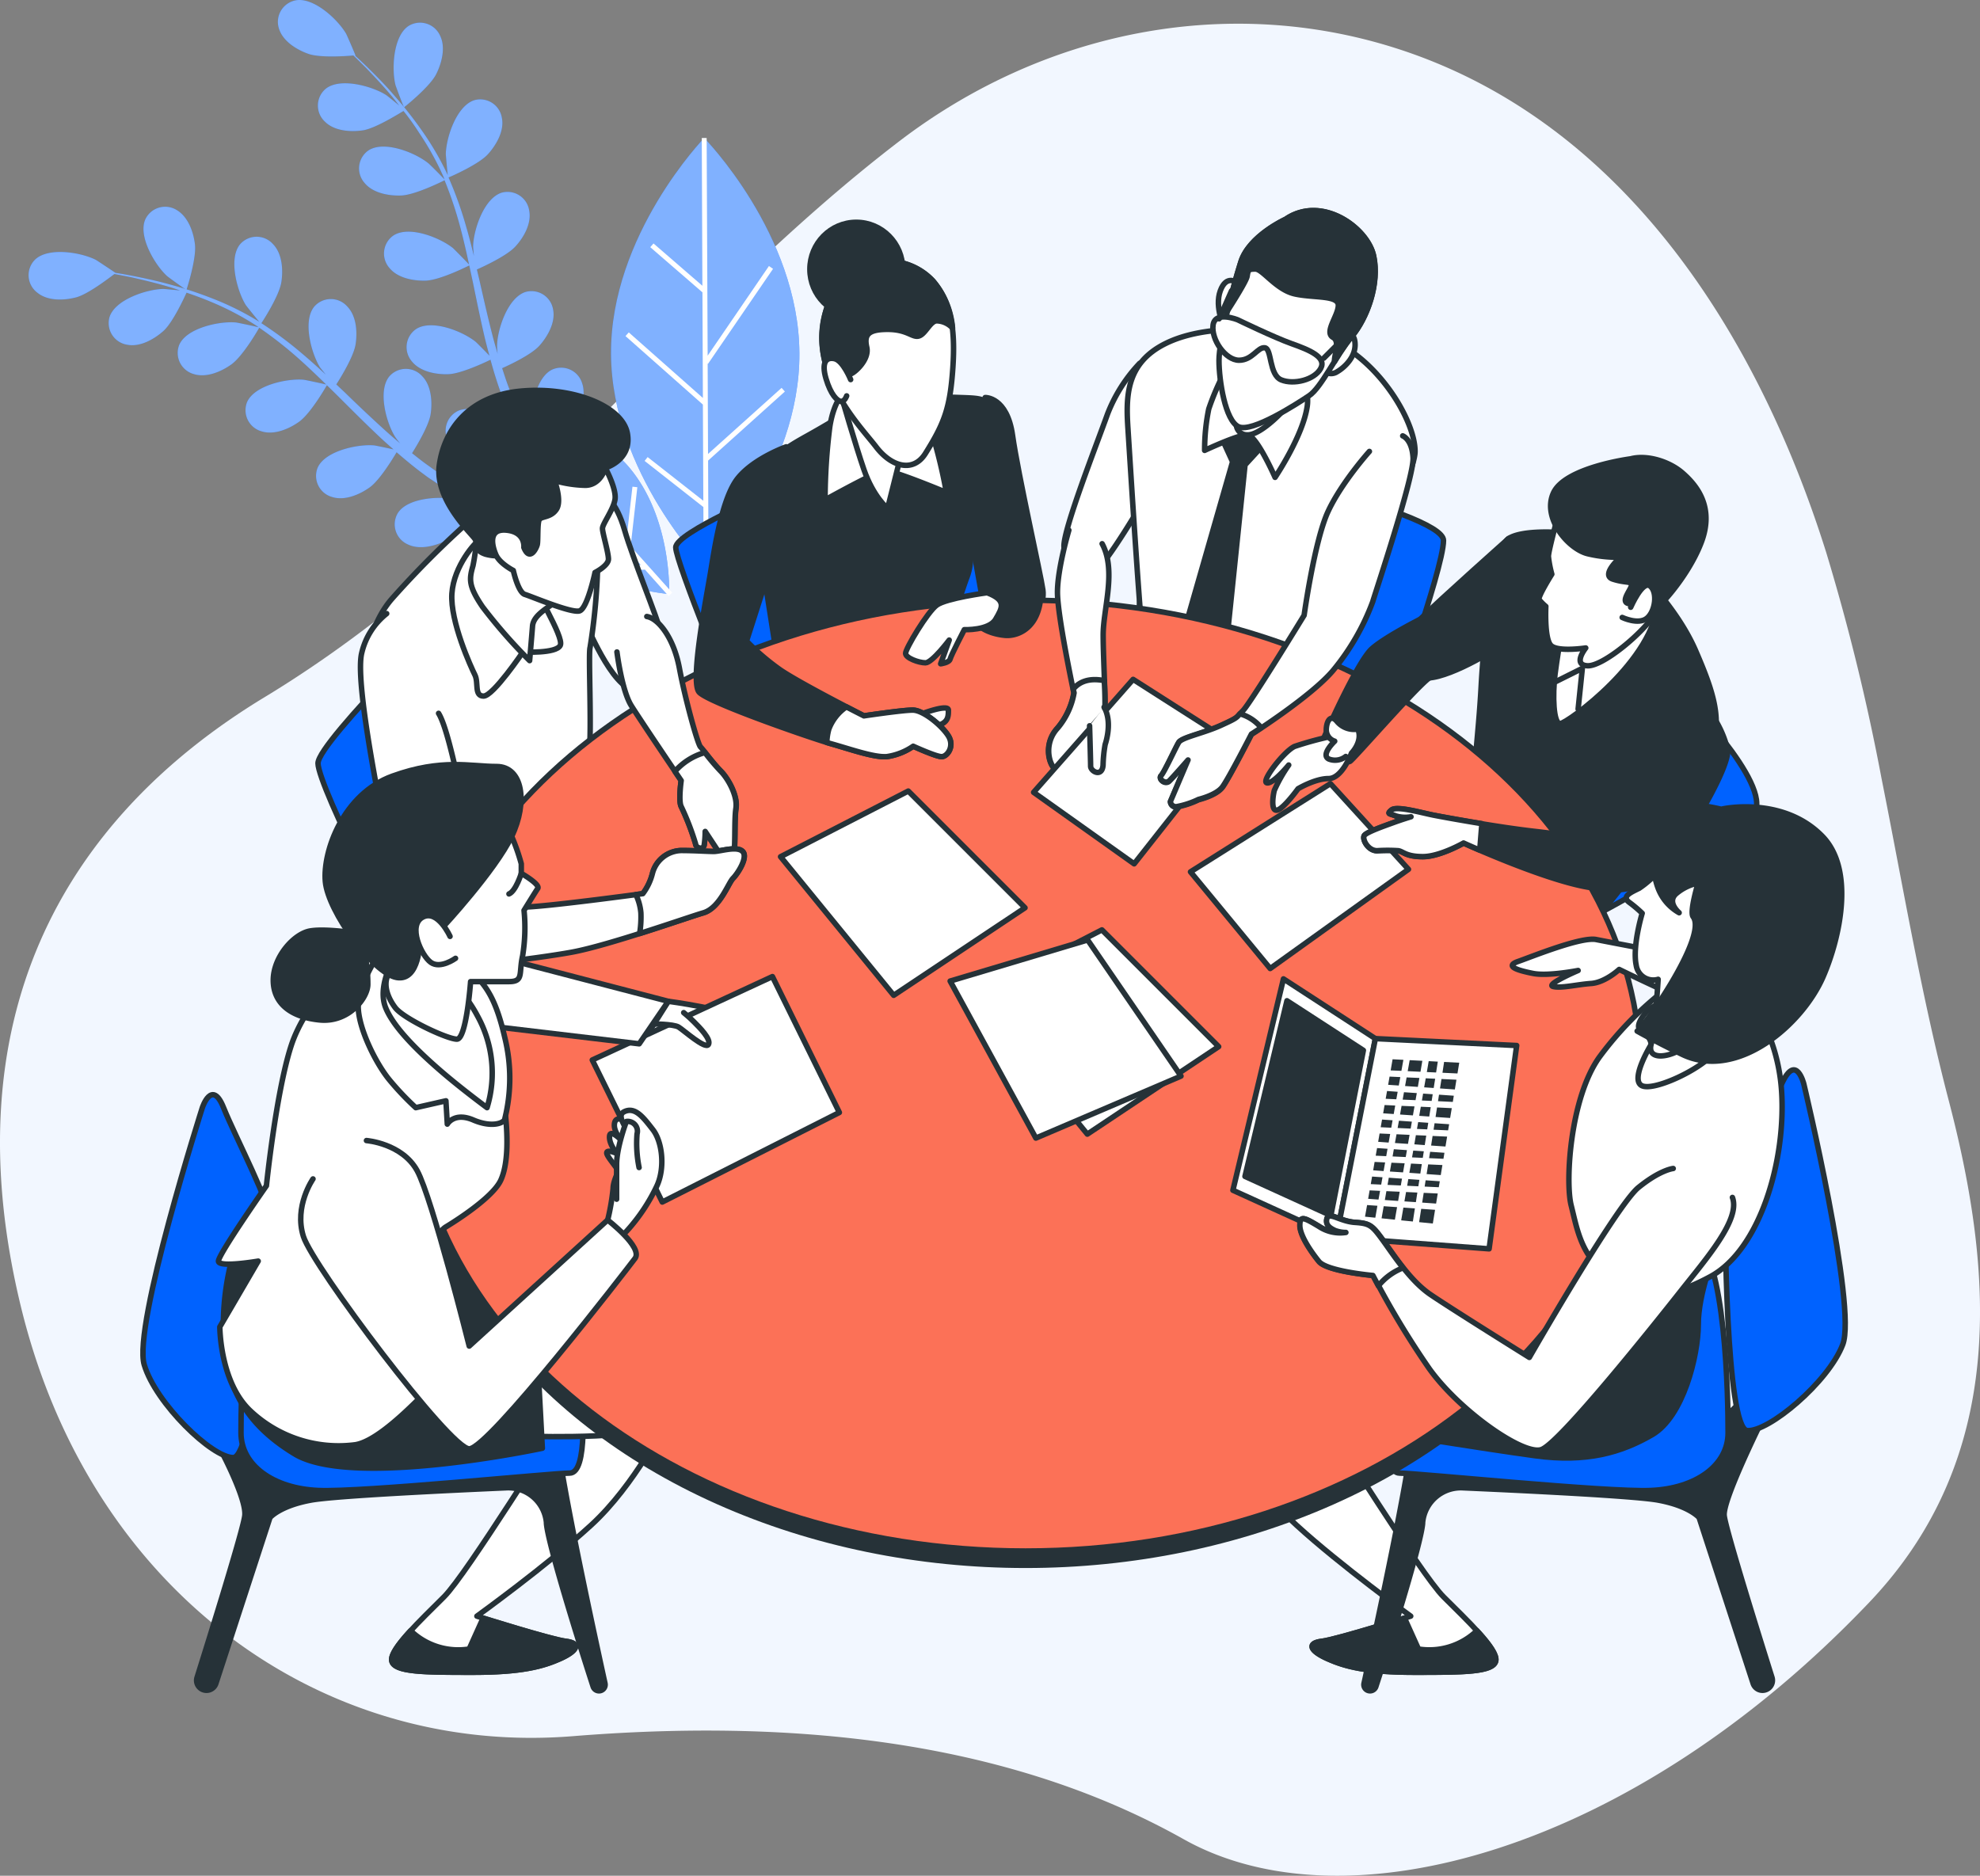 <svg xmlns="http://www.w3.org/2000/svg" width="361.236" height="342.257" viewBox="0 0 361.236 342.257">
  <rect x="0" y="0" width="361.236" height="342.257" fill="#808080" stroke="none"/>
  <g id="Meeting-bro" transform="translate(-69.084 -75.568)">
    <g id="freepik--background-simple--inject-1780">
      <path id="Tracé_112015" data-name="Tracé 112015" d="M412.35,217.58a393.717,393.717,0,0,0-10.07-41.15C390,137.28,365.6,97.66,323.67,84.34c-30.94-9.83-64.36-3-90.52,17-41,31.39-70.87,74.22-115.76,101.42C79.91,225.46,60.29,262.15,72.9,314s54.68,82.08,100.72,78.36c38.29-3.09,78.31.21,111.41,18.8,29.57,16.6,81.84,2.19,125.07-43.2,25.18-26.44,22.75-60.05,14.54-91.49C419.58,257.11,416.28,237.26,412.35,217.58Z" fill="#f2f7ff"/>
    </g>
    <g id="freepik--Plants--inject-1780">
      <path id="Tracé_112017" data-name="Tracé 112017" d="M142.8,95.15s4.68-3.69,5.87-6.06c1-2,1.76-4.87.71-7a4,4,0,0,0-5.69-1.83c-2.88,1.79-3.19,7.9-2.45,10.84C141.3,91.33,142.75,95.19,142.8,95.15Z" fill="#0062ff"/>
      <path id="Tracé_112018" data-name="Tracé 112018" d="M99.55,125.93c.19.18,3.53,2.59,3.55,2.54s1.86-5.66,1.55-8.3c-.26-2.25-1.22-5-3.28-6.25a4,4,0,0,0-5.75,1.62C94.2,118.62,97.32,123.88,99.55,125.93Z" fill="#0062ff"/>
      <path id="Tracé_112019" data-name="Tracé 112019" d="M197.56,100.75s-17.12,17.68-17,39.39,17.37,39.24,17.37,39.24,17.13-17.67,17-39.39S197.56,100.75,197.56,100.75Z" fill="#0062ff"/>
      <path id="Tracé_112020" data-name="Tracé 112020" d="M173.15,153.14a6.752,6.752,0,0,0,.62-.77c1.24-1.89,2.31-4.64,1.51-6.9a4,4,0,0,0-5.44-2.47c-2.33,1.1-3.47,4.83-3.71,7.88-.93-.21-1.77-.37-2.49-.5-.3-.69-.61-1.38-.93-2.08s-.57-1.45-.87-2.19c-.41-1.08-.77-2.22-1.14-3.36,1.35-.6,5.29-2.45,6.76-4.07s3-4.24,2.54-6.59a4,4,0,0,0-5-3.26c-3.26,1-5.17,6.78-5.23,9.81a11.115,11.115,0,0,0,.11,1.5c-.32-1.12-.66-2.24-.95-3.39-.84-3.25-1.59-6.59-2.35-9.93-.16-.69-.33-1.39-.49-2.08,1.14-.51,5.43-2.47,7-4.17s3-4.24,2.54-6.59a4,4,0,0,0-5-3.26c-3.25,1-5.16,6.78-5.23,9.81,0,.1.06.87.14,1.73-.44-1.81-.9-3.61-1.42-5.38a69.83,69.83,0,0,0-3.2-8.93c.41-.17,5.49-2.37,7.2-4.26,1.51-1.68,3-4.24,2.53-6.59a4,4,0,0,0-5-3.26c-3.25,1-5.16,6.78-5.23,9.81,0,.21.25,3,.37,4a.42.42,0,0,1,0-.1,52.54,52.54,0,0,0-4.66-8.05,72.79,72.79,0,0,0-5.15-6.54c-1.69-2-3.35-3.62-4.83-5.09-.81-.79-1.57-1.5-2.28-2.15h.07c.06,0-1.58-3.78-1.71-4-1.52-2.62-6-6.79-9.31-6.07A4,4,0,0,0,120,80.86c.74,2.28,3.26,3.81,5.39,4.55s7,.39,8.17.28c.72.7,1.49,1.45,2.32,2.29,1.45,1.5,3.07,3.21,4.71,5.18.44.53.89,1.11,1.33,1.67-.94-.79-2.26-1.84-2.4-1.93-2.55-1.62-8.45-3.26-11.05-1.1a4,4,0,0,0-.07,6c1.7,1.68,4.65,1.88,6.89,1.55s6.5-3,7.41-3.53a45.024,45.024,0,0,1,2.86,4,51.921,51.921,0,0,1,4.43,8c.07.16.12.34.19.5-.4-.47-2.78-2.87-3-3-2.36-1.9-8-4.17-10.87-2.31a4,4,0,0,0-.72,5.93c1.51,1.86,4.41,2.38,6.67,2.3,2.61-.09,7.74-2.68,7.93-2.78a71,71,0,0,1,2.9,8.7c.58,2.19,1.09,4.43,1.57,6.68-.53-.6-2.75-2.83-2.93-3-2.36-1.89-8-4.17-10.87-2.3a4,4,0,0,0-.72,5.93c1.51,1.85,4.41,2.38,6.67,2.3,2.55-.1,7.48-2.56,7.89-2.77l.66,3.08c.69,3.35,1.37,6.71,2.14,10,.27,1.14.57,2.26.87,3.38-.83-.87-2.37-2.42-2.52-2.54-2.36-1.89-8-4.17-10.87-2.3a4,4,0,0,0-.72,5.93c1.51,1.85,4.41,2.38,6.67,2.29s6.46-2.06,7.64-2.63c.51,1.86,1.06,3.69,1.69,5.47.29.76.53,1.56.85,2.27l.48,1.14L161,150s-.05,1.06.05,2.78c-2.49-1.77-6.08-3.3-8.42-2.23a4,4,0,0,0-1.61,5.75,4.12,4.12,0,0,0,.52.72,15.58,15.58,0,0,0,3.22,7.18c.13.14,1.82,1.71,2.7,2.49-.85-.47-1.7-.92-2.58-1.42-1.27-.7-2.59-1.49-3.88-2.25l-2-1.26c-.68-.41-1.28-.89-1.93-1.34-.94-.67-1.88-1.42-2.81-2.16.79-1.26,3.06-5,3.39-7.14s.15-5.18-1.52-6.89a4,4,0,0,0-6,0c-2.18,2.6-.57,8.5,1.05,11.06a11.111,11.111,0,0,0,.92,1.19c-.89-.75-1.78-1.5-2.66-2.3-2.49-2.25-5-4.62-7.44-7l-1.56-1.47c.68-1.05,3.17-5.05,3.52-7.32s.15-5.18-1.52-6.9a4,4,0,0,0-6,0c-2.18,2.6-.57,8.5,1,11.07.06.09.54.69,1.08,1.36-1.37-1.26-2.75-2.51-4.16-3.7a70.372,70.372,0,0,0-7.59-5.68c.25-.37,3.27-5,3.65-7.52.34-2.24.15-5.18-1.52-6.9a4,4,0,0,0-6,0c-2.18,2.6-.57,8.5,1,11.07.11.18,1.85,2.35,2.49,3.1l-.09-.06a51.69,51.69,0,0,0-8.33-4.15,72.719,72.719,0,0,0-7.9-2.61c-2.48-.69-4.79-1.17-6.84-1.58-1.11-.21-2.13-.39-3.08-.54h0s-3.41-2.29-3.64-2.4c-2.71-1.35-8.75-2.36-11.11.07a4,4,0,0,0,.56,6c1.87,1.49,4.82,1.38,7,.81s6-3.52,7-4.26c1,.18,2,.38,3.2.62,2,.46,4.33,1,6.78,1.73.66.19,1.35.43,2,.65-1.22-.13-2.9-.28-3.06-.28-3,.05-8.85,1.94-9.83,5.18a4,4,0,0,0,3.24,5c2.35.46,4.91-1,6.6-2.5s3.8-6.06,4.23-7c1.5.51,3,1.06,4.58,1.73a51.408,51.408,0,0,1,8.14,4.28c.14.09.29.21.43.31-.59-.17-3.9-.86-4.14-.88-3-.28-9,1-10.34,4.07a4,4,0,0,0,2.67,5.35c2.29.71,5-.45,6.84-1.77,2.12-1.52,5-6.51,5.07-6.7a72.53,72.53,0,0,1,7.22,5.66c1.69,1.5,3.35,3.1,5,4.71-.78-.2-3.86-.85-4.09-.87-3-.28-9,1-10.34,4.08a4,4,0,0,0,2.67,5.34c2.29.71,5-.45,6.84-1.77,2.07-1.48,4.82-6.25,5.05-6.65.75.73,1.5,1.46,2.24,2.2,2.43,2.42,4.85,4.85,7.32,7.17.85.81,1.72,1.57,2.59,2.34-1.17-.27-3.31-.71-3.5-.73-3-.28-9,1-10.34,4.08a4,4,0,0,0,2.67,5.34c2.28.72,5-.45,6.83-1.76s4.25-5.29,4.91-6.41c1.46,1.26,2.93,2.49,4.44,3.63.66.47,1.3,1,2,1.42l1.95,1.3c1.36.85,2.62,1.63,3.91,2.38.64.39,1.26.74,1.9,1.1-1.15-.45-3-1.12-3.15-1.17-2.94-.73-9.05-.42-10.84,2.46a4,4,0,0,0,1.83,5.69c2.15,1.05,5,.31,7-.71,2.23-1.13,5.58-5.27,6-5.78,1.56.89,3.08,1.73,4.52,2.5,3.84,2.06,7.2,3.7,9.8,4.92,8.46,7.32,20.36,8.12,20.36,8.12s.63-14.26-7.76-23.64a29.61,29.61,0,0,0-10.25-7.17Zm-15.1,13.91c.26-.59,2.29-5.12,2.43-7.67l1.4-.29a33,33,0,0,0,5.25,12.55q-2.31-1.09-5-2.44c-1.29-.67-2.67-1.39-4.08-2.15Z" fill="#0062ff"/>
      <path id="Tracé_112021" data-name="Tracé 112021" d="M235.53,150.42s-14.27.43-23,9.51-8.62,23.34-8.62,23.34,14.26-.44,23-9.51S235.53,150.42,235.53,150.42Z" fill="#0062ff"/>
      <g id="Groupe_890" data-name="Groupe 890" opacity="0.5">
        <path id="Tracé_112022" data-name="Tracé 112022" d="M142.8,95.15s4.68-3.69,5.87-6.06c1-2,1.76-4.87.71-7a4,4,0,0,0-5.69-1.83c-2.88,1.79-3.19,7.9-2.45,10.84C141.3,91.33,142.75,95.19,142.8,95.15Z" fill="#fff"/>
        <path id="Tracé_112023" data-name="Tracé 112023" d="M99.55,125.93c.19.18,3.53,2.59,3.55,2.54s1.86-5.66,1.55-8.3c-.26-2.25-1.22-5-3.28-6.25a4,4,0,0,0-5.75,1.62C94.2,118.62,97.32,123.88,99.55,125.93Z" fill="#fff"/>
        <path id="Tracé_112024" data-name="Tracé 112024" d="M197.56,100.75s-17.12,17.68-17,39.39,17.37,39.24,17.37,39.24,17.13-17.67,17-39.39S197.56,100.75,197.56,100.75Z" fill="#fff"/>
        <path id="Tracé_112025" data-name="Tracé 112025" d="M173.15,153.14a6.752,6.752,0,0,0,.62-.77c1.24-1.89,2.31-4.64,1.51-6.9a4,4,0,0,0-5.44-2.47c-2.33,1.1-3.47,4.83-3.71,7.88-.93-.21-1.77-.37-2.49-.5-.3-.69-.61-1.38-.93-2.08s-.57-1.45-.87-2.19c-.41-1.08-.77-2.22-1.14-3.36,1.35-.6,5.29-2.45,6.76-4.07s3-4.24,2.54-6.59a4,4,0,0,0-5-3.26c-3.26,1-5.17,6.78-5.23,9.81a11.115,11.115,0,0,0,.11,1.5c-.32-1.12-.66-2.24-.95-3.39-.84-3.25-1.59-6.59-2.35-9.93-.16-.69-.33-1.39-.49-2.08,1.14-.51,5.43-2.47,7-4.17s3-4.24,2.54-6.59a4,4,0,0,0-5-3.26c-3.25,1-5.16,6.78-5.23,9.81,0,.1.06.87.14,1.73-.44-1.81-.9-3.61-1.42-5.38a69.83,69.83,0,0,0-3.2-8.93c.41-.17,5.49-2.37,7.2-4.26,1.51-1.68,3-4.24,2.53-6.59a4,4,0,0,0-5-3.26c-3.25,1-5.16,6.78-5.23,9.81,0,.21.25,3,.37,4a.42.42,0,0,1,0-.1,52.54,52.54,0,0,0-4.66-8.05,72.79,72.79,0,0,0-5.15-6.54c-1.69-2-3.35-3.62-4.83-5.09-.81-.79-1.57-1.5-2.28-2.15h.07c.06,0-1.58-3.78-1.71-4-1.52-2.62-6-6.79-9.31-6.07A4,4,0,0,0,120,80.86c.74,2.28,3.26,3.81,5.39,4.55s7,.39,8.17.28c.72.7,1.49,1.45,2.32,2.29,1.45,1.5,3.07,3.21,4.71,5.18.44.53.89,1.11,1.33,1.67-.94-.79-2.26-1.84-2.4-1.93-2.55-1.62-8.45-3.26-11.05-1.1a4,4,0,0,0-.07,6c1.7,1.68,4.65,1.88,6.89,1.55s6.5-3,7.41-3.53a45.024,45.024,0,0,1,2.86,4,51.921,51.921,0,0,1,4.43,8c.07.16.12.34.19.5-.4-.47-2.78-2.87-3-3-2.36-1.9-8-4.17-10.87-2.31a4,4,0,0,0-.72,5.93c1.51,1.86,4.41,2.38,6.67,2.3,2.61-.09,7.74-2.68,7.93-2.78a71,71,0,0,1,2.9,8.7c.58,2.19,1.09,4.43,1.57,6.68-.53-.6-2.75-2.83-2.93-3-2.36-1.89-8-4.17-10.87-2.3a4,4,0,0,0-.72,5.93c1.51,1.85,4.41,2.38,6.67,2.3,2.55-.1,7.48-2.56,7.89-2.77l.66,3.08c.69,3.35,1.37,6.71,2.14,10,.27,1.14.57,2.26.87,3.38-.83-.87-2.37-2.42-2.52-2.54-2.36-1.89-8-4.17-10.87-2.3a4,4,0,0,0-.72,5.93c1.51,1.85,4.41,2.38,6.67,2.29s6.46-2.06,7.64-2.63c.51,1.86,1.06,3.69,1.69,5.47.29.76.53,1.56.85,2.27l.48,1.14L161,150s-.05,1.06.05,2.78c-2.49-1.77-6.08-3.3-8.42-2.23a4,4,0,0,0-1.61,5.75,4.12,4.12,0,0,0,.52.72,15.58,15.58,0,0,0,3.22,7.18c.13.14,1.82,1.71,2.7,2.49-.85-.47-1.7-.92-2.58-1.42-1.27-.7-2.59-1.49-3.88-2.25l-2-1.26c-.68-.41-1.28-.89-1.93-1.34-.94-.67-1.88-1.42-2.81-2.16.79-1.26,3.06-5,3.39-7.14s.15-5.18-1.52-6.89a4,4,0,0,0-6,0c-2.18,2.6-.57,8.5,1.05,11.06a11.111,11.111,0,0,0,.92,1.19c-.89-.75-1.78-1.5-2.66-2.3-2.49-2.25-5-4.62-7.44-7l-1.56-1.47c.68-1.05,3.17-5.05,3.52-7.32s.15-5.18-1.52-6.9a4,4,0,0,0-6,0c-2.18,2.6-.57,8.5,1,11.07.06.09.54.69,1.08,1.36-1.37-1.26-2.75-2.51-4.16-3.7a70.372,70.372,0,0,0-7.59-5.68c.25-.37,3.27-5,3.65-7.52.34-2.24.15-5.18-1.52-6.9a4,4,0,0,0-6,0c-2.18,2.6-.57,8.5,1,11.07.11.18,1.85,2.35,2.49,3.1l-.09-.06a51.69,51.69,0,0,0-8.33-4.15,72.719,72.719,0,0,0-7.9-2.61c-2.48-.69-4.79-1.17-6.84-1.58-1.11-.21-2.13-.39-3.08-.54h0s-3.41-2.29-3.64-2.4c-2.71-1.35-8.75-2.36-11.11.07a4,4,0,0,0,.56,6c1.87,1.49,4.82,1.38,7,.81s6-3.52,7-4.26c1,.18,2,.38,3.2.62,2,.46,4.33,1,6.78,1.73.66.19,1.35.43,2,.65-1.22-.13-2.9-.28-3.06-.28-3,.05-8.85,1.94-9.83,5.18a4,4,0,0,0,3.24,5c2.35.46,4.91-1,6.6-2.5s3.8-6.06,4.23-7c1.5.51,3,1.06,4.58,1.73a51.408,51.408,0,0,1,8.14,4.28c.14.09.29.21.43.31-.59-.17-3.9-.86-4.14-.88-3-.28-9,1-10.34,4.07a4,4,0,0,0,2.67,5.35c2.29.71,5-.45,6.84-1.77,2.12-1.52,5-6.51,5.07-6.7a72.53,72.53,0,0,1,7.22,5.66c1.69,1.5,3.35,3.1,5,4.71-.78-.2-3.86-.85-4.09-.87-3-.28-9,1-10.34,4.08a4,4,0,0,0,2.67,5.34c2.29.71,5-.45,6.84-1.77,2.07-1.48,4.82-6.25,5.05-6.65.75.73,1.5,1.46,2.24,2.2,2.43,2.42,4.85,4.85,7.32,7.17.85.81,1.72,1.57,2.59,2.34-1.17-.27-3.31-.71-3.5-.73-3-.28-9,1-10.34,4.08a4,4,0,0,0,2.67,5.34c2.28.72,5-.45,6.83-1.76s4.25-5.29,4.91-6.41c1.46,1.26,2.93,2.49,4.44,3.63.66.47,1.3,1,2,1.42l1.95,1.3c1.36.85,2.62,1.63,3.91,2.38.64.39,1.26.74,1.9,1.1-1.15-.45-3-1.12-3.15-1.17-2.94-.73-9.05-.42-10.84,2.46a4,4,0,0,0,1.83,5.69c2.15,1.05,5,.31,7-.71,2.23-1.13,5.58-5.27,6-5.78,1.56.89,3.08,1.73,4.52,2.5,3.84,2.06,7.2,3.7,9.8,4.92,8.46,7.32,20.36,8.12,20.36,8.12s.63-14.26-7.76-23.64a29.61,29.61,0,0,0-10.25-7.17Zm-15.1,13.91c.26-.59,2.29-5.12,2.43-7.67l1.4-.29a33,33,0,0,0,5.25,12.55q-2.31-1.09-5-2.44c-1.29-.67-2.67-1.39-4.08-2.15Z" fill="#fff"/>
        <path id="Tracé_112026" data-name="Tracé 112026" d="M235.53,150.42s-14.27.43-23,9.51-8.62,23.34-8.62,23.34,14.26-.44,23-9.51S235.53,150.42,235.53,150.42Z" fill="#fff"/>
      </g>
      <path id="Tracé_112027" data-name="Tracé 112027" d="M198.27,159.61l14.01-12.6-.6-.67L198.26,158.4l-.07-16.5.07.05,11.86-17.33-.75-.51-11.18,16.36-.18-39.72h-.89l.11,26.96-8.92-7.72-.59.68,9.52,8.24.08,19.27L183.8,136.22l-.6.67,14.12,12.5.08,17.55-10.16-7.97-.55.7,10.72,8.42.04,11.29h.9l-.08-19.78Z" fill="#fff"/>
      <path id="Tracé_112028" data-name="Tracé 112028" d="M185.36,164.47l-.89-.1-1.13,9.97-6.02-6.72h.02l-1.53-12.08-.89.12,1.36,10.8-14.95-16.72-.67.6,10.15,11.34-6.43.08.02.9,7.2-.09,7.12,7.95-10.05.01v.9l10.85-.01,6.47,7.23-7.09.43.06.89,7.79-.47,4.31,4.82.67-.6-7.59-8.48Z" fill="#fff"/>
      <path id="Tracé_112029" data-name="Tracé 112029" d="M219.22,168.03l11.92-2.43-.18-.88-10.66,2.17,15.55-16.16-.65-.62-10.55,10.96-.56-6.4-.89.08.62,7.18-7.4,7.69-.76-10.02-.9.07.83,10.82-6.73,6.98-.95-7.03-.9.12,1.05,7.74-4.48,4.66.65.62,7.89-8.2,10.84.41.03-.89-10.03-.39,6.25-6.5Z" fill="#fff"/>
    </g>
    <g id="freepik--Characters--inject-1780">
      <ellipse id="Ellipse_405" data-name="Ellipse 405" cx="8.47" cy="8.56" rx="8.47" ry="8.56" transform="translate(216.84 116.13)" fill="#263238" stroke="#263238" stroke-linecap="round" stroke-linejoin="round" stroke-width="1"/>
      <path id="Tracé_112030" data-name="Tracé 112030" d="M248.82,148.11s4-.17,5,6.92,5.18,25.58,5.53,28.17-1.21,5.71-5,6.92-5.88-2.42-6.23-4.15-3.69-22.79-3.69-22.79Z" fill="#263238" stroke="#263238" stroke-linecap="round" stroke-linejoin="round" stroke-width="1"/>
      <path id="Tracé_112031" data-name="Tracé 112031" d="M209.89,165.35s-17.52,7.41-17.52,10.1,10.79,29,10.79,29l46.49-12.13-5.21-29.12S237.52,154.57,209.89,165.35Z" fill="#0062ff" stroke="#263238" stroke-linecap="round" stroke-linejoin="round" stroke-width="1"/>
      <path id="Tracé_112032" data-name="Tracé 112032" d="M225.87,149.45s-5,3.11-9,5.35-10,5.36-10,11.59,4.5,30.94,4.5,33.53a14.43,14.43,0,0,0,.17,3.46c0-.52,30.42-10.55,30.42-10.55a110.913,110.913,0,0,1,3.46-11.75c1.56-3.8,0-7.09,1.73-13.31s5-10.37,3.63-15-1.73-4.49-6.74-4.67S230.71,147.89,225.87,149.45Z" fill="#263238" stroke="#263238" stroke-linecap="round" stroke-linejoin="round" stroke-width="1"/>
      <path id="Tracé_112033" data-name="Tracé 112033" d="M223.59,146.73s-2.25,1.21-3.12,6.74a106.709,106.709,0,0,0-.86,13.31s9.33-5.18,10.72-5.36,11.41,4,11.41,4a92.66,92.66,0,0,0-3.46-13.49C236.21,146.38,225.66,144.31,223.59,146.73Z" fill="#fff" stroke="#263238" stroke-linecap="round" stroke-linejoin="round" stroke-width="1"/>
      <path id="Tracé_112034" data-name="Tracé 112034" d="M221.86,145.35l.17.59c.67,2.34,3.18,11,4.67,15.31,1.73,5,4.32,7.09,4.32,7.09L233.61,158S223.41,148.11,221.86,145.35Z" fill="#fff" stroke="#263238" stroke-linecap="round" stroke-linejoin="round" stroke-width="1"/>
      <path id="Tracé_112035" data-name="Tracé 112035" d="M231,123.22s-8.47-1.38-11.41,9.68,6.57,20.57,9.33,24.2,6.76,4.79,9,1.21c3.46-5.53,4.5-8.3,5-15.56s-.35-12.1-3.63-15.9a11.39,11.39,0,0,0-8.29-3.63Z" fill="#fff" stroke="#263238" stroke-linecap="round" stroke-linejoin="round" stroke-width="1"/>
      <path id="Tracé_112036" data-name="Tracé 112036" d="M239.32,126.85a11.39,11.39,0,0,0-8.3-3.63s-8.47-1.38-11.41,9.68a17.53,17.53,0,0,0,.23,9.53c.31-.79.78-1.41,1.5-1.41,2.07,0,2.25,2.94,2.94,2.77s3.45-2.59,2.94-4.84.17-3.28,3.8-3.28,4.49,1.55,5.7,1.21,2.08-2.77,3.29-2.77a4.07,4.07,0,0,1,2.86,1.32,15.31,15.31,0,0,0-3.55-8.58Z" fill="#263238" stroke="#263238" stroke-linecap="round" stroke-linejoin="round" stroke-width="1"/>
      <path id="Tracé_112037" data-name="Tracé 112037" d="M224.28,144.83s-1.39-3.46-2.94-3.81-2.42.7-1.56,3.63,2.08,4.15,2.77,4.15,1-1,1-1" fill="#fff" stroke="#263238" stroke-linecap="round" stroke-linejoin="round" stroke-width="1"/>
      <path id="Tracé_112038" data-name="Tracé 112038" d="M211.66,180.26s.86,5.54,4.67,8,9,1.21,9,1.21" fill="none" stroke="#263238" stroke-linecap="round" stroke-linejoin="round" stroke-width="1"/>
      <path id="Tracé_112039" data-name="Tracé 112039" d="M231,168.34s2.42,9.16,1.9,13.13" fill="none" stroke="#263238" stroke-linecap="round" stroke-linejoin="round" stroke-width="1"/>
      <path id="Tracé_112040" data-name="Tracé 112040" d="M179.36,166s2.1.87,3.68,6.3,5.77,15.4,6.82,19.25.7,8.75-3.85,10-9.45-11.2-10.15-12.25-2.45-10.85-1.57-16.1S177.44,165.31,179.36,166Z" fill="#fff" stroke="#263238" stroke-linecap="round" stroke-linejoin="round" stroke-width="1"/>
      <path id="Tracé_112041" data-name="Tracé 112041" d="M154.44,184.18s-27.34,26.67-27.34,30.67,16.09,37.08,20.59,36.33,24.75-22.33,24.75-22.33Z" fill="#0062ff" stroke="#263238" stroke-linecap="round" stroke-linejoin="round" stroke-width="1"/>
      <path id="Tracé_112042" data-name="Tracé 112042" d="M155.21,170.21a170.246,170.246,0,0,0-14.7,14.7c-6.13,7.17-5.6,19.25-3.68,27.47s5.43,31.5,9.8,32.38,7.88-8.4,15.58-15,13.83-12.25,14.35-16.63-.17-18.37.18-19.42a111,111,0,0,0,1.4-15.58c0-5.07-3.85-10.67-7.7-11.9S156.78,169,155.21,170.21Z" fill="#fff" stroke="#263238" stroke-linecap="round" stroke-linejoin="round" stroke-width="1"/>
      <path id="Tracé_112043" data-name="Tracé 112043" d="M190.66,334.83S185,346.47,176.9,353.88s-20.81,16.58-20.81,16.58,13.4,4.24,16.23,4.59,2.11,1.76-1.06,3.18-7.06,2.47-15.88,2.47-14.46,0-14.82-2.12,5.3-7.41,9.53-11.64,20.46-30.7,21.87-32.11S183.25,328.83,190.66,334.83Z" fill="#fff" stroke="#263238" stroke-linecap="round" stroke-linejoin="round" stroke-width="1"/>
      <path id="Tracé_112044" data-name="Tracé 112044" d="M172.32,375.05c-2.33-.29-11.82-3.21-15.1-4.23l-2.54,5.64A12.52,12.52,0,0,1,144,373.12c-2.11,2.29-3.63,4.33-3.45,5.46.36,2.12,6,2.12,14.82,2.12s12.7-1.06,15.88-2.47S175.14,375.4,172.32,375.05Z" fill="#263238" stroke="#263238" stroke-linecap="round" stroke-linejoin="round" stroke-width="1"/>
      <path id="Tracé_112045" data-name="Tracé 112045" d="M291.88,334.83s5.65,11.64,13.76,19.05,20.82,16.58,20.82,16.58-13.41,4.24-16.23,4.59-2.12,1.76,1.06,3.18,7,2.47,15.87,2.47,14.47,0,14.82-2.12-5.29-7.41-9.53-11.64-20.46-30.7-21.87-32.11S299.29,328.83,291.88,334.83Z" fill="#fff" stroke="#263238" stroke-linecap="round" stroke-linejoin="round" stroke-width="1"/>
      <path id="Tracé_112046" data-name="Tracé 112046" d="M310.23,375.05c2.32-.29,11.82-3.21,15.1-4.23l2.54,5.64a12.53,12.53,0,0,0,10.67-3.34c2.1,2.29,3.63,4.33,3.44,5.46-.35,2.12-6,2.12-14.82,2.12s-12.7-1.06-15.87-2.47S307.41,375.4,310.23,375.05Z" fill="#263238" stroke="#263238" stroke-linecap="round" stroke-linejoin="round" stroke-width="1"/>
      <path id="Tracé_112047" data-name="Tracé 112047" d="M109.16,339.77s4.94,9.17,4.59,12.35c-.29,2.59-6.46,22.37-8.71,29.53a1.8,1.8,0,0,0,1.88,2.33h0a1.8,1.8,0,0,0,1.55-1.24l9.87-30.27s1.76-2.12,7.41-3.17c4.32-.82,25.84-1.83,35.66-2.26a7,7,0,0,1,7.37,6.35v.14c.31,4.07,7,25.12,8.52,29.78a1.12,1.12,0,0,0,1.25.76h0a1.12,1.12,0,0,0,.91-1.34c-1.2-5.46-6.35-29-8.21-40.84,0,0-37.4,1.76-45.87-.36a52.9,52.9,0,0,1-14.46-6S108.81,335.54,109.16,339.77Z" fill="#263238" stroke="#263238" stroke-linecap="round" stroke-linejoin="round" stroke-width="1"/>
      <path id="Tracé_112048" data-name="Tracé 112048" d="M106,277.68S93.29,317.54,95.4,324.6s12.35,16.93,16.23,16.93,7.06-38.8,7.06-42.33S112,283,109.87,277.68,106,277.68,106,277.68Z" fill="#0062ff" stroke="#263238" stroke-linecap="round" stroke-linejoin="round" stroke-width="1"/>
      <path id="Tracé_112049" data-name="Tracé 112049" d="M175.44,337.3c-.13,4-.75,7.06-2.42,7.06-3.17,0-37.75,3.52-45.86,3.17S113.05,343,113.05,337s.35-32.46,6.35-36,37.75-3.88,45.16-3.88c9.12,0,9.51,17.62,9.9,23.59C174.57,322.43,175.64,331,175.44,337.3Z" fill="#0062ff" stroke="#263238" stroke-linecap="round" stroke-linejoin="round" stroke-width="1"/>
      <path id="Tracé_112050" data-name="Tracé 112050" d="M166.32,337.65s22.58.71,24.34-2.82,0-10.94-4.58-12.35-23.64-.35-23.64-.35Z" fill="#fff" stroke="#263238" stroke-linecap="round" stroke-linejoin="round" stroke-width="1"/>
      <path id="Tracé_112051" data-name="Tracé 112051" d="M111.63,304.49A46.81,46.81,0,0,0,109.87,319c.35,7.77,2.47,15.53,13,21.88s45.16-1.06,45.16-1.06l-2.47-46.22s-22.93-2.82-35.63-.35S112,303.08,111.63,304.49Z" fill="#263238" stroke="#263238" stroke-linecap="round" stroke-linejoin="round" stroke-width="1"/>
      <path id="Tracé_112052" data-name="Tracé 112052" d="M277,141.87a28.23,28.23,0,0,0-5.86,9.26c-1.89,5.3-8.13,21.18-7.94,24.2s2.83,6.81,5.48,4.73,9.07-13.23,9.45-13.8.76-8.51.76-13.43S279.22,141.68,277,141.87Z" fill="#fff" stroke="#263238" stroke-linecap="round" stroke-linejoin="round" stroke-width="1"/>
      <path id="Tracé_112053" data-name="Tracé 112053" d="M283.1,158.85c2.07-.4,49.34,10,49.34,15.33s-10.67,34.67-10.67,34.67l-45.33-12S277.35,160,283.1,158.85Z" fill="#0062ff" stroke="#263238" stroke-linecap="round" stroke-linejoin="round" stroke-width="1"/>
      <path id="Tracé_112054" data-name="Tracé 112054" d="M299.07,135.82s-10.21-1.14-17.4,2.46-7.18,9.64-6.8,15.5,2.33,37.47,2.9,39.74,13.55,1.67,21.11,3.18,12.86-4.73,14-7.19,14.37-26.47,14.37-31.57-5.48-14.75-13.24-19.29a21.93,21.93,0,0,0-14.94-2.83Z" fill="#fff" stroke="#263238" stroke-linecap="round" stroke-linejoin="round" stroke-width="1"/>
      <path id="Tracé_112055" data-name="Tracé 112055" d="M291.88,155.29l2.08,4.54-8.13,28.36,1.89,5.48,5.49-4.16,3.02-29.11,4.16-4.54-2.08-5.11Z" fill="#263238" stroke="#263238" stroke-linecap="round" stroke-linejoin="round" stroke-width="1"/>
      <path id="Tracé_112056" data-name="Tracé 112056" d="M292.45,143.57a46,46,0,0,0-2.84,6.62,36.9,36.9,0,0,0-.75,7.56s6.05-2.84,7.75-2.84,5.1,7.76,5.1,7.76,5.11-7.57,5.87-13-5.11-9.45-9.27-9.45a6.69,6.69,0,0,0-5.86,3.35Z" fill="#fff" stroke="#263238" stroke-linecap="round" stroke-linejoin="round" stroke-width="1"/>
      <path id="Tracé_112057" data-name="Tracé 112057" d="M314,138.09s1.9-2.84,2.27-.19-1.89,4.72-3.21,5.48a2,2,0,0,1-2.27,0" fill="#fff" stroke="#263238" stroke-linecap="round" stroke-linejoin="round" stroke-width="1"/>
      <path id="Tracé_112058" data-name="Tracé 112058" d="M294.72,127.12s-1.89-1.51-3,1.51.76,6.81.76,6.81l1.89-4" fill="#fff" stroke="#263238" stroke-linecap="round" stroke-linejoin="round" stroke-width="1"/>
      <path id="Tracé_112059" data-name="Tracé 112059" d="M294.72,152.46a1.91,1.91,0,0,0,1.89,2.45c2.46.19,7.56-5.1,7.94-6.24S294.72,152.46,294.72,152.46Z" fill="#fff" stroke="#263238" stroke-linecap="round" stroke-linejoin="round" stroke-width="1"/>
      <path id="Tracé_112060" data-name="Tracé 112060" d="M303.61,115.59s-6.62,3-8.13,7.75-4,14.37-4,18,1.13,11,3.59,12.1,10.59-4.16,12.85-5.67,4.92-7.37,7.76-10.78,5.1-9.64,4-14.74S310.22,111.05,303.61,115.59Z" fill="#fff" stroke="#263238" stroke-linecap="round" stroke-linejoin="round" stroke-width="1"/>
      <path id="Tracé_112061" data-name="Tracé 112061" d="M319.68,122.21c-1.14-5.11-9.46-11.16-16.07-6.62,0,0-6.62,3-8.13,7.75-.72,2.25-1.65,5.6-2.43,8.89,1.29-2,3.43-5.45,3.56-6.24.19-1.14.19-1.33,1.51-1.33s3.78,3.78,7.19,4.54,7.94.19,7.94,2.08-2.65,4.92-.95,5.86c1.33.74.14,3.29.26,4.4a40,40,0,0,1,3.15-4.59C318.54,133.55,320.81,127.31,319.68,122.21Z" fill="#263238" stroke="#263238" stroke-linecap="round" stroke-linejoin="round" stroke-width="1"/>
      <path id="Tracé_112062" data-name="Tracé 112062" d="M294.91,133.93s6.62,3.21,9.83,4.35,6.43,2.45,5.29,4.53-4.91,3-7.18,2.08-1.7-5.67-3-5.86-2.26,2.27-4.72,2.27-5.11-3.78-4.73-6.43S294.91,133.93,294.91,133.93Z" fill="#fff" stroke="#263238" stroke-linecap="round" stroke-linejoin="round" stroke-width="1"/>
      <line id="Ligne_2130" data-name="Ligne 2130" y1="4.35" x2="4.35" transform="translate(310.6 136.57)" fill="#fff" stroke="#263238" stroke-linecap="round" stroke-linejoin="round" stroke-width="1"/>
      <line id="Ligne_2131" data-name="Ligne 2131" y1="5.11" x2="2.26" transform="translate(291.51 128.63)" fill="#fff" stroke="#263238" stroke-linecap="round" stroke-linejoin="round" stroke-width="1"/>
      <path id="Tracé_112063" data-name="Tracé 112063" d="M344.31,173.84S331.77,185,328.52,188.23s-3.4,9.44-.31,10.83,12.85-4.33,14.39-5.57S348.33,174.61,344.31,173.84Z" fill="#263238" stroke="#263238" stroke-linecap="round" stroke-linejoin="round" stroke-width="1"/>
      <path id="Tracé_112064" data-name="Tracé 112064" d="M375.66,201.74s16.85,16.84,13.48,22.23-35.71,22.24-35.71,22.24l-6.07-26.28Z" fill="#0062ff" stroke="#263238" stroke-linecap="round" stroke-linejoin="round" stroke-width="1"/>
      <path id="Tracé_112065" data-name="Tracé 112065" d="M354.05,172.76s-7.11-.62-9.74,1.08-4.49,17.49-5,26.93-1.7,17-1.08,18.87,16.71,22.13,19,24.92,21.05-25.69,23.68-31.42.93-11-2.48-18.87-10.67-15.17-15-19.19a10,10,0,0,0-9.38-2.32Z" fill="#263238" stroke="#263238" stroke-linecap="round" stroke-linejoin="round" stroke-width="1"/>
      <path id="Tracé_112066" data-name="Tracé 112066" d="M353.9,191.48l-.11.6c-.2,1.11-.63,3.65-1,6.52-.47,3.87-.31,9,.93,9s17.48-11.76,17.79-22.43S355.14,187,353.9,191.48Z" fill="#fff" stroke="#263238" stroke-linecap="round" stroke-linejoin="round" stroke-width="1"/>
      <path id="Tracé_112067" data-name="Tracé 112067" d="M353.13,170.44s-1.55,5.72-1.55,6.65a20.084,20.084,0,0,0,.62,3.25s-2.63,4.18-2.32,4.64a8.682,8.682,0,0,0,1.23,1.24s-.3,5.88.93,7.12,6.35.46,6.35.46-2.48,3.1.31,3.25,10.21-6,12.38-9.59,2-10.06,0-13.31S357.15,166.41,353.13,170.44Z" fill="#fff" stroke="#263238" stroke-linecap="round" stroke-linejoin="round" stroke-width="1"/>
      <path id="Tracé_112068" data-name="Tracé 112068" d="M366.59,159.29s-11.92,1.55-14.08,6.19,2.78,10.37,6.34,11.15a23.179,23.179,0,0,0,5.88.61s-3.71,3.25-1.39,4,3.4.31,3.4,1.08-2.32,3.25-.31,3.41,2.63-3.41,3.87-2.63-.46,3.86.16,4,6.5-6,9-12.54-.93-10.52-3.4-12.68S369.53,158.52,366.59,159.29Z" fill="#263238" stroke="#263238" stroke-linecap="round" stroke-linejoin="round" stroke-width="1"/>
      <path id="Tracé_112069" data-name="Tracé 112069" d="M366.59,186.37s2.17-5,3.56-3.86.93,4.64-.62,5.88-4.49-.16-4.49-.16" fill="#fff" stroke="#263238" stroke-linecap="round" stroke-linejoin="round" stroke-width="1"/>
      <path id="Tracé_112070" data-name="Tracé 112070" d="M352.82,199.99l4.95-2.47-.77,7.42" fill="#fff" stroke="#263238" stroke-linecap="round" stroke-linejoin="round" stroke-width="1"/>
      <path id="Tracé_112071" data-name="Tracé 112071" d="M392.2,331.42s-8.9,17.52-8.55,20.7c.29,2.59,6.46,22.37,8.72,29.53a1.81,1.81,0,0,1-1.89,2.33h0a1.8,1.8,0,0,1-1.55-1.24l-9.86-30.27s-1.77-2.12-7.41-3.17c-4.33-.82-25.84-1.83-35.67-2.26a7,7,0,0,0-7.36,6.35.658.658,0,0,0,0,.14c-.32,4.07-7,25.12-8.53,29.78a1.12,1.12,0,0,1-1.25.76h0a1.12,1.12,0,0,1-.91-1.34c1.2-5.46,6.35-29,8.22-40.84,0,0,37.39,1.76,45.86-.36s18.43-14.35,18.43-14.35S392.55,327.18,392.2,331.42Z" fill="#263238" stroke="#263238" stroke-linecap="round" stroke-linejoin="round" stroke-width="1"/>
      <path id="Tracé_112072" data-name="Tracé 112072" d="M398.17,273.33s9.74,40.69,7.11,47.57-13.55,16-17.42,15.7-4.2-39.22-3.94-42.74S391.8,278.17,394.3,273,398.17,273.33,398.17,273.33Z" fill="#0062ff" stroke="#263238" stroke-linecap="round" stroke-linejoin="round" stroke-width="1"/>
      <path id="Tracé_112073" data-name="Tracé 112073" d="M322,337.3c.12,4,.75,7.06,2.41,7.06,3.18,0,37.75,3.52,45.87,3.17S384.36,343,384.36,337,384,304.49,378,301s-37.75-3.88-45.16-3.88c-9.12,0-9.52,17.62-9.9,23.59C322.83,322.43,321.77,331,322,337.3Z" fill="#0062ff" stroke="#263238" stroke-linecap="round" stroke-linejoin="round" stroke-width="1"/>
      <path id="Tracé_112074" data-name="Tracé 112074" d="M381.84,304.48s-2.92,7.13-2.92,12.79-2.74,16.8-8.4,20.08-12,5.12-21.37,3.84-29.76-4.57-29.76-4.57,21-15,26.29-22.46,7.12-13.69,11.32-17.89S381.47,287.87,381.84,304.48Z" fill="#263238" stroke="#263238" stroke-linecap="round" stroke-linejoin="round" stroke-width="1"/>
      <ellipse id="Ellipse_406" data-name="Ellipse 406" cx="112.25" cy="86.75" rx="112.25" ry="86.75" transform="translate(143.94 187.68)" fill="#263238" stroke="#263238" stroke-linecap="round" stroke-linejoin="round" stroke-width="1"/>
      <path id="Tracé_113868" data-name="Tracé 113868" d="M112.25,0C174.244,0,224.5,38.839,224.5,86.75S174.244,173.5,112.25,173.5,0,134.661,0,86.75,50.256,0,112.25,0Z" transform="translate(143.94 185.08)" fill="#fc7157" stroke="#263238" stroke-linecap="round" stroke-width="1"/>
      <path id="Tracé_112075" data-name="Tracé 112075" d="M311.81,218.56l14.24,15.63-25.23,18.1-14.54-17.64Z" fill="#fff" stroke="#263238" stroke-linecap="round" stroke-linejoin="round" stroke-width="1"/>
      <path id="Tracé_112076" data-name="Tracé 112076" d="M234.79,219.91l-23.3,11.98,20.64,25.29,23.96-15.97Z" fill="#fff" stroke="#263238" stroke-linecap="round" stroke-linejoin="round" stroke-width="1"/>
      <path id="Tracé_112077" data-name="Tracé 112077" d="M270.12,245.24l-23.29,11.98,20.63,25.29,23.96-15.97Z" fill="#fff" stroke="#263238" stroke-linecap="round" stroke-linejoin="round" stroke-width="1"/>
      <path id="Tracé_112078" data-name="Tracé 112078" d="M267.52,247.08l-25.09,7.5,15.64,28.65,26.48-11.31Z" fill="#fff" stroke="#263238" stroke-linecap="round" stroke-linejoin="round" stroke-width="1"/>
      <path id="Tracé_112079" data-name="Tracé 112079" d="M237.58,205.7s4.53-1.69,4.53-.56,0,2.26-2,2.83-8.77-.85-7.07-1.7a10.15,10.15,0,0,1,4.54-.57Z" fill="#fff" stroke="#263238" stroke-linecap="round" stroke-linejoin="round" stroke-width="1"/>
      <path id="Tracé_112080" data-name="Tracé 112080" d="M212.52,157.1s-5.87,2.07-8.81,5.71-4.32,13.13-5,17.28-3.8,19.88-2.07,21.78,20.22,8.3,23.85,9.34,8,2.59,10.38,2.42a11.33,11.33,0,0,0,4.84-1.9s4.15,1.9,5.18,1.9,2.42-1.9,1.21-3.81-4.58-4.68-6.48-4.68-8.9,1.05-8.9,1.05-11.93-6.05-15.39-8.47a44.108,44.108,0,0,1-6.05-5.18l7.09-22.13" fill="#263238" stroke="#263238" stroke-linecap="round" stroke-linejoin="round" stroke-width="1"/>
      <path id="Tracé_112081" data-name="Tracé 112081" d="M235.6,205.14c-1.9,0-8.9,1.05-8.9,1.05s-1.32-.66-3.2-1.64a8.55,8.55,0,0,0-3.2,4.06,10.19,10.19,0,0,0-.37,2.44l.54.16c3.63,1,8,2.59,10.38,2.42a11.33,11.33,0,0,0,4.84-1.9s4.15,1.9,5.18,1.9,2.42-1.9,1.21-3.81S237.5,205.14,235.6,205.14Z" fill="#fff" stroke="#263238" stroke-linecap="round" stroke-linejoin="round" stroke-width="1"/>
      <path id="Tracé_112082" data-name="Tracé 112082" d="M156.43,174.23c-.53.16-4.55,4.55-4.9,9.63s3.5,13.47,4.2,14.87-.17,3.85,1.58,3.85,7.18-8.05,7.18-8.05,6.12.35,6.82-1.22-4.9-10.33-6.12-14S159.41,173.36,156.43,174.23Z" fill="#fff" stroke="#263238" stroke-linecap="round" stroke-linejoin="round" stroke-width="1"/>
      <path id="Tracé_112083" data-name="Tracé 112083" d="M156.08,171.61a35.25,35.25,0,0,1-.7,7.17c-.7,2.45-.87,3.68,1.75,7.53a94.392,94.392,0,0,0,8.58,9.8s.35-4,.53-6.3,3.67-3.68,4.37-4.73-3.85-1.75-5.6-4.9-1.75-8.57-4.2-9.1S157,169.16,156.08,171.61Z" fill="#fff" stroke="#263238" stroke-linecap="round" stroke-linejoin="round" stroke-width="1"/>
      <path id="Tracé_112084" data-name="Tracé 112084" d="M179.54,160.93s4.9-1.4,4-6.3-9.8-8.57-19.42-7.7-14,7.18-14.88,13.48,5.77,12.42,6.47,13.47-.17,2.1,1.93,2.8a8.08,8.08,0,0,0,4.37,0,4.69,4.69,0,0,0,4.73,1.93c3-.7,2.1-6.65,3.33-7.35s2.1-3,5.77-5.08S179.54,160.93,179.54,160.93Z" fill="#263238" stroke="#263238" stroke-linecap="round" stroke-linejoin="round" stroke-width="1"/>
      <path id="Tracé_112085" data-name="Tracé 112085" d="M164.66,175.46s.35-2.8-3.15-3.15-2.62,3-1.92,4.55,3.14,2.8,3.14,2.8.88,4,2.11,4.37,8.57,3.5,10,3,2.8-7,2.8-7,2.45-1.23,2.45-2.45S179,172.83,179,172s1.93-3.33,2.28-5.25-1.75-5.78-1.75-5.78-.88,3.15-3.68,3.15a21.67,21.67,0,0,1-5.6-.87s1.4,3.67.35,5.25-2.8,1.22-3.15,1.92-.17,3.85-.35,4.55S165.71,178.08,164.66,175.46Z" fill="#fff" stroke="#263238" stroke-linecap="round" stroke-linejoin="round" stroke-width="1"/>
      <path id="Tracé_112086" data-name="Tracé 112086" d="M181.64,194.53s.87,7,2.62,9.8,9.1,13.65,9.1,13.65-.52,3.68,0,4.73a48.251,48.251,0,0,1,2.63,6.82c0,.7,1.4,1.23,1.57.18a17.58,17.58,0,0,0,.18-2.45l3,4.55s1.58,1.22,2.1.17.18-6.65.53-8.92-1.4-5.43-2.8-6.83-3.15-3.85-3.68-4.37-2.8-8.75-3.85-14.35-3.85-9.1-5.95-9.45" fill="#fff" stroke="#263238" stroke-linecap="round" stroke-linejoin="round" stroke-width="1"/>
      <path id="Tracé_112087" data-name="Tracé 112087" d="M202.81,232c.53-1,.18-6.65.53-8.92s-1.4-5.43-2.8-6.83a41.428,41.428,0,0,1-2.85-3.37,11.43,11.43,0,0,0-5.47,3.44l1.14,1.68s-.52,3.68,0,4.73a48.252,48.252,0,0,1,2.63,6.82c0,.7,1.4,1.23,1.57.18a17.58,17.58,0,0,0,.18-2.45l3,4.55S202.29,233,202.81,232Z" fill="#fff" stroke="#263238" stroke-linecap="round" stroke-linejoin="round" stroke-width="1"/>
      <path id="Tracé_112088" data-name="Tracé 112088" d="M139.63,187.53a12.9,12.9,0,0,0-4.55,7.18c-1.22,4.9,2.8,24.85,3.85,30.62s6.3,25,7.88,26.25,19.95-1.05,26.6-2.27,21-6.3,24-7.18,4.55-5.42,5.42-6.3,2.8-3.85,1.75-4.9-4,0-5.25,0-3.5-.17-5.95-.17a5.57,5.57,0,0,0-5.25,4.2,10.36,10.36,0,0,1-1.75,3.67s-18,2.45-21.87,2.45a61.242,61.242,0,0,1-7.53-.52s-2.1-12.08-3.68-19.6-3-13.3-4.2-15.23" fill="#fff" stroke="#263238" stroke-linecap="round" stroke-linejoin="round" stroke-width="1"/>
      <path id="Tracé_112089" data-name="Tracé 112089" d="M199.31,230.93c-1.22,0-3.5-.17-5.95-.17a5.57,5.57,0,0,0-5.25,4.2,10.36,10.36,0,0,1-1.75,3.67l-1.27.17a9.63,9.63,0,0,1,.92,3.33,18.558,18.558,0,0,1-.23,3.78c5.18-1.64,10-3.31,11.61-3.78,3-.87,4.55-5.42,5.42-6.3s2.8-3.85,1.75-4.9S200.54,230.93,199.31,230.93Z" fill="#fff" stroke="#263238" stroke-linecap="round" stroke-linejoin="round" stroke-width="1"/>
      <path id="Tracé_112090" data-name="Tracé 112090" d="M187.47,263.91s4.51.37,6,.37,11.84-1.12,10.34-2.81-12.8-3.2-12.8-3.2Z" fill="#fff" stroke="#263238" stroke-linecap="round" stroke-linejoin="round" stroke-width="1"/>
      <path id="Tracé_112091" data-name="Tracé 112091" d="M210.01,253.76l-32.87,15.22,12.77,25.92,32.31-16.34Z" fill="#fff" stroke="#263238" stroke-linecap="round" stroke-linejoin="round" stroke-width="1"/>
      <path id="Tracé_112092" data-name="Tracé 112092" d="M188,262.4s3.94,0,4.88.57,4.88,4.13,5.45,3.19-1.69-3.19-2.63-4.13-1.88-1.69-1.88-1.69" fill="#fff" stroke="#263238" stroke-linecap="round" stroke-linejoin="round" stroke-width="1"/>
      <path id="Tracé_112093" data-name="Tracé 112093" d="M157.15,249.45,191,258.27l-5.3,7.76-35.63-4.23S141.62,250.16,157.15,249.45Z" fill="#fff" stroke="#263238" stroke-linecap="round" stroke-linejoin="round" stroke-width="1"/>
      <path id="Tracé_112094" data-name="Tracé 112094" d="M133.19,250.93s-8.25,7-11,15.5-4.5,25.5-4.5,25.5-8.75,12.5-8.75,13.75,7.25,0,7.25,0l-7,12s0,10,5.5,15.25a23.47,23.47,0,0,0,19.25,6.25c6-1,17-14.5,18.25-15.25s-3-12.25-4-16.5,1-7.25,2.25-8,8.5-5.25,10-8.5,1.25-8.75.75-13-6.75-19-12.25-23.5S138.44,246.93,133.19,250.93Z" fill="#fff" stroke="#263238" stroke-linecap="round" stroke-linejoin="round" stroke-width="1"/>
      <path id="Tracé_112095" data-name="Tracé 112095" d="M138.19,249.68s-3.75,5.5-3.75,9.5,3.25,10.5,5.75,13.5a51.332,51.332,0,0,0,4.75,5l5.5-1.25.25,4.25s1.25-2.25,4.75-.75,5.75.5,5.75-.25a30.78,30.78,0,0,0,0-14.75c-2-8.75-4.25-10.25-7.5-13.5S142.94,246.93,138.19,249.68Z" fill="#fff" stroke="#263238" stroke-linecap="round" stroke-linejoin="round" stroke-width="1"/>
      <path id="Tracé_112096" data-name="Tracé 112096" d="M140.69,250.93s-2.75,4.75-1.25,8.5,6.25,8.25,10,11.5,8.5,6.75,8.5,6.75a21.54,21.54,0,0,0-1.75-16.75C151.44,251.93,142.94,249.18,140.69,250.93Z" fill="#fff" stroke="#263238" stroke-linecap="round" stroke-linejoin="round" stroke-width="1"/>
      <path id="Tracé_112097" data-name="Tracé 112097" d="M162.44,228.18a37.42,37.42,0,0,1,1.75,5v1.75s3.5,2,3,2.75-2.5,4-2.5,4a31.939,31.939,0,0,1-.25,8.25c-.75,3.25.25,4.75-2.5,4.75h-7s-.75,10.5-2.5,10.5-9.75-3.75-11.25-5.75-2-4-1.5-5.5a117.787,117.787,0,0,0,4-12.25c1-4.5,8.5-8,10.25-8.75S162.44,228.18,162.44,228.18Z" fill="#fff" stroke="#263238" stroke-linecap="round" stroke-linejoin="round" stroke-width="1"/>
      <path id="Tracé_112098" data-name="Tracé 112098" d="M134.69,245.93s-6-1-9-.5-6.75,4.75-6.75,9,3.25,6.75,8.5,7.25,8.75-4,8.75-6.5a29.11,29.11,0,0,0-1.5-9.25Z" fill="#263238" stroke="#263238" stroke-linecap="round" stroke-linejoin="round" stroke-width="1"/>
      <path id="Tracé_112099" data-name="Tracé 112099" d="M149.94,244.68s9.5-10.25,12.5-16.5,2-12.75-2.75-12.75-10-1.5-19,1.75-12.75,13.75-12.25,19.25,8.75,16.75,13,17.5,4.25-6.75,4.25-6.75Z" fill="#263238" stroke="#263238" stroke-linecap="round" stroke-linejoin="round" stroke-width="1"/>
      <path id="Tracé_112100" data-name="Tracé 112100" d="M151.19,246.43s-2.25-5-5-3.5-.25,7,1.5,8.25,4.5-.75,4.5-.75" fill="#fff" stroke="#263238" stroke-linecap="round" stroke-linejoin="round" stroke-width="1"/>
      <path id="Tracé_112101" data-name="Tracé 112101" d="M164.19,234.93s-1,3.25-2.25,3.75" fill="none" stroke="#263238" stroke-linecap="round" stroke-linejoin="round" stroke-width="1"/>
      <path id="Tracé_112102" data-name="Tracé 112102" d="M183.36,280.2s-1.92-1.28-2.17.38,1.66,3.45,1.66,3.45-2.43-2.68-2.56-1.15,1.41,3.2,1.41,3.2-1.92-.9-1.92-.13,2.69,3.45,2.81,4.72,2.56-2.68,3.07-5.74a4.88,4.88,0,0,0-2.3-4.73Z" fill="#fff" stroke="#263238" stroke-linecap="round" stroke-linejoin="round" stroke-width="1"/>
      <path id="Tracé_112103" data-name="Tracé 112103" d="M179.69,299.18a41.222,41.222,0,0,0,1.25-6.75c0-2,2.25-5.5,3.25-7.5s-3.25-5.5-1.25-6.5,3.5,1,5.25,3.25,2.25,7,.75,10.25a33.54,33.54,0,0,1-5.5,8.25,11.1,11.1,0,0,1-2.5,2Z" fill="#fff" stroke="#263238" stroke-linecap="round" stroke-linejoin="round" stroke-width="1"/>
      <path id="Tracé_112104" data-name="Tracé 112104" d="M181.58,294.38v-6.33c0-3.17,1.78-7.85,1.78-7.85a1.78,1.78,0,0,1,1.95,2.25,22.15,22.15,0,0,0,.37,6.15" fill="#fff" stroke="#263238" stroke-linecap="round" stroke-linejoin="round" stroke-width="1"/>
      <path id="Tracé_112105" data-name="Tracé 112105" d="M126.19,290.68s-3.5,5-1.75,10.5,26.75,38.75,30.25,38.75,28.75-32.75,30.25-34.75-5-7-5-7l-25.25,23s-6.75-27-9.5-32-9.25-5.5-9.25-5.5" fill="#fff" stroke="#263238" stroke-linecap="round" stroke-linejoin="round" stroke-width="1"/>
      <path id="Tracé_112106" data-name="Tracé 112106" d="M247.1,184.76s3.45-3.8,7.08-4.5,5.53,1.73,4.5,6.05-4.32,5.36-6.23,5.19-5-1-5.87-3.28a3.05,3.05,0,0,1,.52-3.46Z" fill="#263238" stroke="#263238" stroke-linecap="round" stroke-linejoin="round" stroke-width="1"/>
      <path id="Tracé_112107" data-name="Tracé 112107" d="M249.17,183.72s-7.43,1-9.16,2.25-5.71,7.95-5.71,8.81,2.42,1.73,3.63,1.73,4.33-4.15,4.33-4.15l-1.56,4.33s1.56-.18,1.73-.87,2.59-5.36,2.59-5.36,4.5.18,5.71-1.9S252.8,185.1,249.17,183.72Z" fill="#fff" stroke="#263238" stroke-linecap="round" stroke-linejoin="round" stroke-width="1"/>
      <path id="Tracé_112108" data-name="Tracé 112108" d="M264.09,172.31s-2.08,7-2.08,11.34S265,202,265,202a13.61,13.61,0,0,1-3,6.43c-2.46,2.65-1.7,6.24-.57,7.37s3.41,3.22,4.16,1.89.19-3.78.95-4.72,3.59-2.46,4-5.3-.19-11.53-.19-16.26,2.46-11.72-.19-16.63" fill="#fff" stroke="#263238" stroke-linecap="round" stroke-linejoin="round" stroke-width="1"/>
      <path id="Tracé_112109" data-name="Tracé 112109" d="M270.55,199.76c-3.07-.61-4.76.43-5.66,1.55.09.43.15.68.15.68a13.61,13.61,0,0,1-3,6.43c-2.46,2.65-1.7,6.24-.57,7.37s3.41,3.22,4.16,1.89.19-3.78.95-4.72,3.59-2.46,4-5.3a65.852,65.852,0,0,0-.03-7.9Z" fill="#fff" stroke="#263238" stroke-linecap="round" stroke-linejoin="round" stroke-width="1"/>
      <path id="Tracé_112110" data-name="Tracé 112110" d="M275.81,199.53l-18.15,20.61L276,233.19l17.58-22.31Z" fill="#fff" stroke="#263238" stroke-linecap="round" stroke-linejoin="round" stroke-width="1"/>
      <path id="Tracé_112111" data-name="Tracé 112111" d="M267.87,208s.19,6.43.19,7.38,2.08,2.08,2.27-.19a25,25,0,0,1,.38-3.78c.19-.57,1.32-4.16-.19-6.81" fill="#fff" stroke="#263238" stroke-linecap="round" stroke-linejoin="round" stroke-width="1"/>
      <path id="Tracé_112112" data-name="Tracé 112112" d="M318.92,157.94s-5.1,5.67-7.56,11-4.35,18.9-4.35,18.9-9.83,16.07-11.16,17.4-.56,1.13-3.78,2.64-7.37,2.27-7.94,3.22-2.65,5.48-3.21,6.05.75,1.7,1.51.94,3.4-3.78,3.4-3.78l-3.21,7.56a1,1,0,0,0,1.13.95,15.679,15.679,0,0,0,4-1.32s3.22-.76,4.35-2.27,5.3-9.65,5.3-9.65,11-7,14.93-11.72a43.309,43.309,0,0,0,7.19-12.48c.56-1.89,7.56-22.87,7.37-26.28s-1.89-4-1.89-4" fill="#fff" stroke="#263238" stroke-linecap="round" stroke-linejoin="round" stroke-width="1"/>
      <path id="Tracé_112113" data-name="Tracé 112113" d="M295.29,205.81c-.62.71-.6.81-3.22,2-3.21,1.52-7.37,2.27-7.94,3.22s-2.65,5.48-3.21,6.05.75,1.7,1.51.94,3.4-3.78,3.4-3.78l-3.21,7.56a1,1,0,0,0,1.13.95,15.68,15.68,0,0,0,4-1.32s3.22-.76,4.35-2.27,5.3-9.65,5.3-9.65.68-.43,1.78-1.16A7.78,7.78,0,0,0,295.29,205.81Z" fill="#fff" stroke="#263238" stroke-linecap="round" stroke-linejoin="round" stroke-width="1"/>
      <path id="Tracé_112114" data-name="Tracé 112114" d="M370.3,211.75s-4.18,7.89-4.95,11-2,6.5-2,6.5-7.74-1.24-14.39-2-16.09-2.48-18.42-2.94-6.65-1.71-7.58-.93-.31.62.78,1.08a5.88,5.88,0,0,0,2.78.16s-1.55.46-3.25,1.08-4.8,1.7-5.26,2.32.62,2.79,2.32,2.79a30.536,30.536,0,0,1,3.87,0c.93.15,1.39,1.08,4.49,1.08s7.42-2.48,7.42-2.48,14.55,6.66,22.75,8.05,9.44-.46,12.85-3.1,13.3-18.87,12.53-22.12a18.92,18.92,0,0,0-2.48-5.73" fill="#263238" stroke="#263238" stroke-linecap="round" stroke-linejoin="round" stroke-width="1"/>
      <path id="Tracé_112115" data-name="Tracé 112115" d="M339.44,225.86c-4.05-.66-7.6-1.31-8.91-1.57-2.32-.47-6.65-1.71-7.58-.93s-.31.62.78,1.08a5.88,5.88,0,0,0,2.78.16s-1.55.46-3.25,1.08-4.8,1.7-5.26,2.32.62,2.79,2.32,2.79a30.545,30.545,0,0,1,3.87,0c.93.15,1.39,1.08,4.49,1.08s7.42-2.48,7.42-2.48,1.14.52,2.95,1.3Z" fill="#fff" stroke="#263238" stroke-linecap="round" stroke-linejoin="round" stroke-width="1"/>
      <path id="Tracé_112116" data-name="Tracé 112116" d="M329.45,187.92s-7.27,3.56-10.06,6-9.75,18.1-9.9,19.18,5.26,1.71,5.88,1.4,11.61-13,14.39-15.17a4,4,0,0,0,1.55-4.79" fill="#263238" stroke="#263238" stroke-linecap="round" stroke-linejoin="round" stroke-width="1"/>
      <path id="Tracé_112117" data-name="Tracé 112117" d="M312.12,209.9a62.107,62.107,0,0,0-6.81,1.85c-1.86.78-6.19,6.35-5.11,6.66s4-3.25,4-3.25a27,27,0,0,0-2.63,4.64c-.31,1.24-.62,4,.62,3.56s3.71-3.87,3.71-3.87,3.09-1.86,5.57-1.86,4.18-4.64,4.18-4.64,2-2,1.24-4.18S312.12,209.9,312.12,209.9Z" fill="#fff" stroke="#263238" stroke-linecap="round" stroke-linejoin="round" stroke-width="1"/>
      <path id="Tracé_112118" data-name="Tracé 112118" d="M316.3,208.66a4.09,4.09,0,0,1-3.25-1.4c-1.24-1.54-2,0-2,1.55a2.19,2.19,0,0,0,1.54,2s-2.63,2.48-1.08,3.25a3.13,3.13,0,0,0,3.1-.46" fill="#fff" stroke="#263238" stroke-linecap="round" stroke-linejoin="round" stroke-width="1"/>
      <path id="Tracé_112119" data-name="Tracé 112119" d="M370.7,249s-7.67-1.46-10.41-2-11.69,3.11-14.24,4,0,1.65,2.74,2.19,8.21-.54,8.21-.54-6,2.55-4.56,2.92,4.38-.37,6.94-.55,5.11-2.56,5.11-2.56,12.24,6,13.7,6,3.65-4.38.54-6.21A44,44,0,0,0,370.7,249Z" fill="#fff" stroke="#263238" stroke-linecap="round" stroke-linejoin="round" stroke-width="1"/>
      <path id="Tracé_112120" data-name="Tracé 112120" d="M373.44,255.73a62.37,62.37,0,0,0-12.6,12.78c-5.3,7.49-6.21,22.64-5.11,27s1.82,9.49,7.12,13,9.13,4.93,18.26,0,13.88-21.36,13-34-8.58-21.37-12.6-22.46S373.44,255.73,373.44,255.73Z" fill="#fff" stroke="#263238" stroke-linecap="round" stroke-linejoin="round" stroke-width="1"/>
      <path id="Tracé_112121" data-name="Tracé 112121" d="M374,258.1s-3.29.37-4.93,2.56-1.1,2.92,0,3.47a2.82,2.82,0,0,1,1.27,2s-3.83,6.21-1.82,7.48,10.95-2.92,13.33-6,1.28-8.22-.18-9.68S374,258.1,374,258.1Z" fill="#fff" stroke="#263238" stroke-linecap="round" stroke-linejoin="round" stroke-width="1"/>
      <path id="Tracé_112122" data-name="Tracé 112122" d="M371.79,234.37a17.56,17.56,0,0,1-3.65,3.28c-1.46.73-3.28,1.46-1.82,2.56a23,23,0,0,1,2.37,2s-1.83,6-1.09,9.49a3.14,3.14,0,0,0,4,2.56s-.55,9.13-1.28,11.87,2.74,2.55,5.48.91,3.11-8.4,4.2-13.33,7.67-10.77,3.11-16.25S371.79,234.37,371.79,234.37Z" fill="#fff" stroke="#263238" stroke-linecap="round" stroke-linejoin="round" stroke-width="1"/>
      <path id="Tracé_112123" data-name="Tracé 112123" d="M401.56,228.16c-6.76-6.94-17-5.3-18.44-4.93,0,0-5.7-1.39-9-.84s-4.53,10-2.52,15.26a8.65,8.65,0,0,0,3.83,4.46c-.33-.29-2.28-2.13-.4-3.59a8.74,8.74,0,0,1,3.86-1.82s-1.59,5.22-.91,6.14c2.78,3.7-9.72,21.15-10.21,20.87,0,0,3.65,2.06,8.22,4.25,10.09,4.85,22-5.5,25.74-14.24C404.71,246.82,407.58,234.34,401.56,228.16Z" fill="#263238" stroke="#263238" stroke-linecap="round" stroke-linejoin="round" stroke-width="1"/>
      <path id="Tracé_112124" data-name="Tracé 112124" d="M303.24,254.18l-9.22,38.57,18.86,8.59,7.13-36.26Z" fill="#fff" stroke="#263238" stroke-linecap="round" stroke-linejoin="round" stroke-width="1"/>
      <path id="Tracé_112125" data-name="Tracé 112125" d="M303.88,258.17l-7.66,32.05,15.67,7.14,5.93-30.14Z" fill="#263238" stroke="#263238" stroke-linecap="round" stroke-linejoin="round" stroke-width="1"/>
      <path id="Tracé_112126" data-name="Tracé 112126" d="M320.01,265.08l25.78,1.26-5.03,37.1-27.88-2.1Z" fill="#fff" stroke="#263238" stroke-linecap="round" stroke-linejoin="round" stroke-width="1"/>
      <path id="Tracé_112127" data-name="Tracé 112127" d="M327.6,281.56l1.87.08.19-1.2-1.84-.13Z" fill="#263238"/>
      <path id="Tracé_112128" data-name="Tracé 112128" d="M331.94,289.98l.3-1.83-2.6-.12-.28,1.77Z" fill="#263238"/>
      <path id="Tracé_112129" data-name="Tracé 112129" d="M327.34,276.31l.23-1.29-2.34-.16-.24,1.35Z" fill="#263238"/>
      <path id="Tracé_112130" data-name="Tracé 112130" d="M328.5,276.37l1.78.08.19-1.22-1.75-.12Z" fill="#263238"/>
      <path id="Tracé_112131" data-name="Tracé 112131" d="M327.12,284.37l1.9.14.27-1.73-1.89-.08Z" fill="#263238"/>
      <path id="Tracé_112132" data-name="Tracé 112132" d="M333.65,279.56l.3-1.79-2.69-.13-.27,1.74Z" fill="#263238"/>
      <path id="Tracé_112133" data-name="Tracé 112133" d="M325.91,271.02l2.33.11.34-2-2.31-.12Z" fill="#263238"/>
      <path id="Tracé_112134" data-name="Tracé 112134" d="M331.09,271.26l.31-1.98-1.66-.09-.34,1.99Z" fill="#263238"/>
      <path id="Tracé_112135" data-name="Tracé 112135" d="M325.71,272.16l-.28,1.57,2.33.16.28-1.63Z" fill="#263238"/>
      <path id="Tracé_112136" data-name="Tracé 112136" d="M330.11,277.59l-1.81-.08-.29,1.66,1.83.13Z" fill="#263238"/>
      <path id="Tracé_112137" data-name="Tracé 112137" d="M330.92,272.4l-1.72-.08-.29,1.65,1.74.12Z" fill="#263238"/>
      <path id="Tracé_112138" data-name="Tracé 112138" d="M332.8,284.77l.3-1.81-2.65-.12-.27,1.75Z" fill="#263238"/>
      <path id="Tracé_112139" data-name="Tracé 112139" d="M322.23,285.18l-1.91-.13-.25,1.39,1.92.09Z" fill="#263238"/>
      <path id="Tracé_112140" data-name="Tracé 112140" d="M321.79,287.67l-1.92-.09-.26,1.53,1.9.14Z" fill="#263238"/>
      <path id="Tracé_112141" data-name="Tracé 112141" d="M321.31,290.38l-1.9-.13-.24,1.38,1.9.09Z" fill="#263238"/>
      <path id="Tracé_112142" data-name="Tracé 112142" d="M320.87,292.86l-1.91-.09-.27,1.54,1.89.14Z" fill="#263238"/>
      <path id="Tracé_112143" data-name="Tracé 112143" d="M322.71,282.48l-1.93-.09-.26,1.52,1.91.14Z" fill="#263238"/>
      <path id="Tracé_112144" data-name="Tracé 112144" d="M323.63,277.29l-1.94-.09-.26,1.51,1.93.13Z" fill="#263238"/>
      <path id="Tracé_112145" data-name="Tracé 112145" d="M324.56,272.1l-1.96-.09-.26,1.5,1.94.13Z" fill="#263238"/>
      <path id="Tracé_112146" data-name="Tracé 112146" d="M323.15,279.98l-1.92-.13-.25,1.4,1.93.09Z" fill="#263238"/>
      <path id="Tracé_112147" data-name="Tracé 112147" d="M324.08,274.78l-1.94-.14-.25,1.42,1.94.09Z" fill="#263238"/>
      <path id="Tracé_112148" data-name="Tracé 112148" d="M334.8,272.58l-2.73-.13-.27,1.72,2.71.19Z" fill="#263238"/>
      <path id="Tracé_112149" data-name="Tracé 112149" d="M320.38,295.58l-1.88-.13-.38,2.12,1.88.19Z" fill="#263238"/>
      <path id="Tracé_112150" data-name="Tracé 112150" d="M330.63,281.7l2.65.12.19-1.12-2.66-.18Z" fill="#263238"/>
      <path id="Tracé_112151" data-name="Tracé 112151" d="M329,292.08l2.58.12.18-1.09-2.58-.18Z" fill="#263238"/>
      <path id="Tracé_112152" data-name="Tracé 112152" d="M329.81,286.89l2.62.12.18-1.1-2.61-.18Z" fill="#263238"/>
      <path id="Tracé_112153" data-name="Tracé 112153" d="M328.85,285.64l-1.93-.13-.22,1.24,1.96.09Z" fill="#263238"/>
      <path id="Tracé_112154" data-name="Tracé 112154" d="M331.39,293.34l-2.56-.12-.28,1.78,2.54.18Z" fill="#263238"/>
      <path id="Tracé_112155" data-name="Tracé 112155" d="M328.37,296.14l-.38,2.43,2.5.25.41-2.5Z" fill="#263238"/>
      <path id="Tracé_112156" data-name="Tracé 112156" d="M324.51,278.93l2.35.16.29-1.64-2.36-.1Z" fill="#263238"/>
      <path id="Tracé_112157" data-name="Tracé 112157" d="M324.76,270.96l.36-2.01-1.97-.1-.35,2.03Z" fill="#263238"/>
      <path id="Tracé_112158" data-name="Tracé 112158" d="M331.44,276.5l2.7.13.18-1.13-2.7-.19Z" fill="#263238"/>
      <path id="Tracé_112159" data-name="Tracé 112159" d="M332.25,271.31l2.74.13.32-1.96-2.76-.14Z" fill="#263238"/>
      <path id="Tracé_112160" data-name="Tracé 112160" d="M328.48,287.98l-1.97-.1-.3,1.69,2,.14Z" fill="#263238"/>
      <path id="Tracé_112161" data-name="Tracé 112161" d="M325.35,287.83l-2.41-.11-.28,1.61,2.4.16Z" fill="#263238"/>
      <path id="Tracé_112162" data-name="Tracé 112162" d="M326.02,290.71l-.21,1.22,2.04.1.19-1.18Z" fill="#263238"/>
      <path id="Tracé_112163" data-name="Tracé 112163" d="M327.67,293.17l-2.06-.1-.3,1.71,2.09.14Z" fill="#263238"/>
      <path id="Tracé_112164" data-name="Tracé 112164" d="M321.74,294.53l2.42.17.29-1.68-2.43-.11Z" fill="#263238"/>
      <path id="Tracé_112165" data-name="Tracé 112165" d="M324.87,290.63l-2.41-.17-.23,1.31,2.42.11Z" fill="#263238"/>
      <path id="Tracé_112166" data-name="Tracé 112166" d="M323.15,286.58l2.4.11.22-1.26-2.39-.17Z" fill="#263238"/>
      <path id="Tracé_112167" data-name="Tracé 112167" d="M321.53,295.66l-.39,2.21,2.43.25.4-2.29Z" fill="#263238"/>
      <path id="Tracé_112168" data-name="Tracé 112168" d="M327.22,296.06l-2.1-.15-.4,2.33,2.13.21Z" fill="#263238"/>
      <path id="Tracé_112169" data-name="Tracé 112169" d="M326.67,280.23l-2.36-.17-.24,1.33,2.38.11Z" fill="#263238"/>
      <path id="Tracé_112170" data-name="Tracé 112170" d="M326.25,282.64l-2.38-.11-.29,1.6,2.38.16Z" fill="#263238"/>
      <path id="Tracé_112171" data-name="Tracé 112171" d="M374.35,288.78S372,289,368,292.25s-19.9,31-19.9,31-14.43-9-18.08-11.5-6.57-7.12-8.58-9.86-2.38-3.11-5.12-3.29-4.74-2-5.11-.73.73,1.83,1.46,2.19a5.56,5.56,0,0,0,2,.37,7,7,0,0,1-4.93-1.1c-2.74-1.64-3.47-2-3.47-.18s2,4.75,3.47,6.57,9.86,2.56,9.86,2.56a155.705,155.705,0,0,0,10.23,17c5.47,7.67,17.16,15.89,20.45,14.79s20.63-22.82,25.38-28.85,11-13.15,9.49-17.16" fill="#fff" stroke="#263238" stroke-linecap="round" stroke-linejoin="round" stroke-width="1"/>
      <path id="Tracé_112172" data-name="Tracé 112172" d="M325.06,306.91c-1.43-1.79-2.66-3.62-3.66-5-2-2.74-2.38-3.11-5.12-3.29s-4.74-2-5.11-.73.73,1.83,1.46,2.19a5.56,5.56,0,0,0,2,.37,7,7,0,0,1-4.93-1.1c-2.74-1.64-3.47-2-3.47-.18s2,4.75,3.47,6.57,9.86,2.56,9.86,2.56.37.72,1,1.89a10.79,10.79,0,0,1,4.5-3.28Z" fill="#fff" stroke="#263238" stroke-linecap="round" stroke-linejoin="round" stroke-width="1"/>
    </g>
  </g>
</svg>

